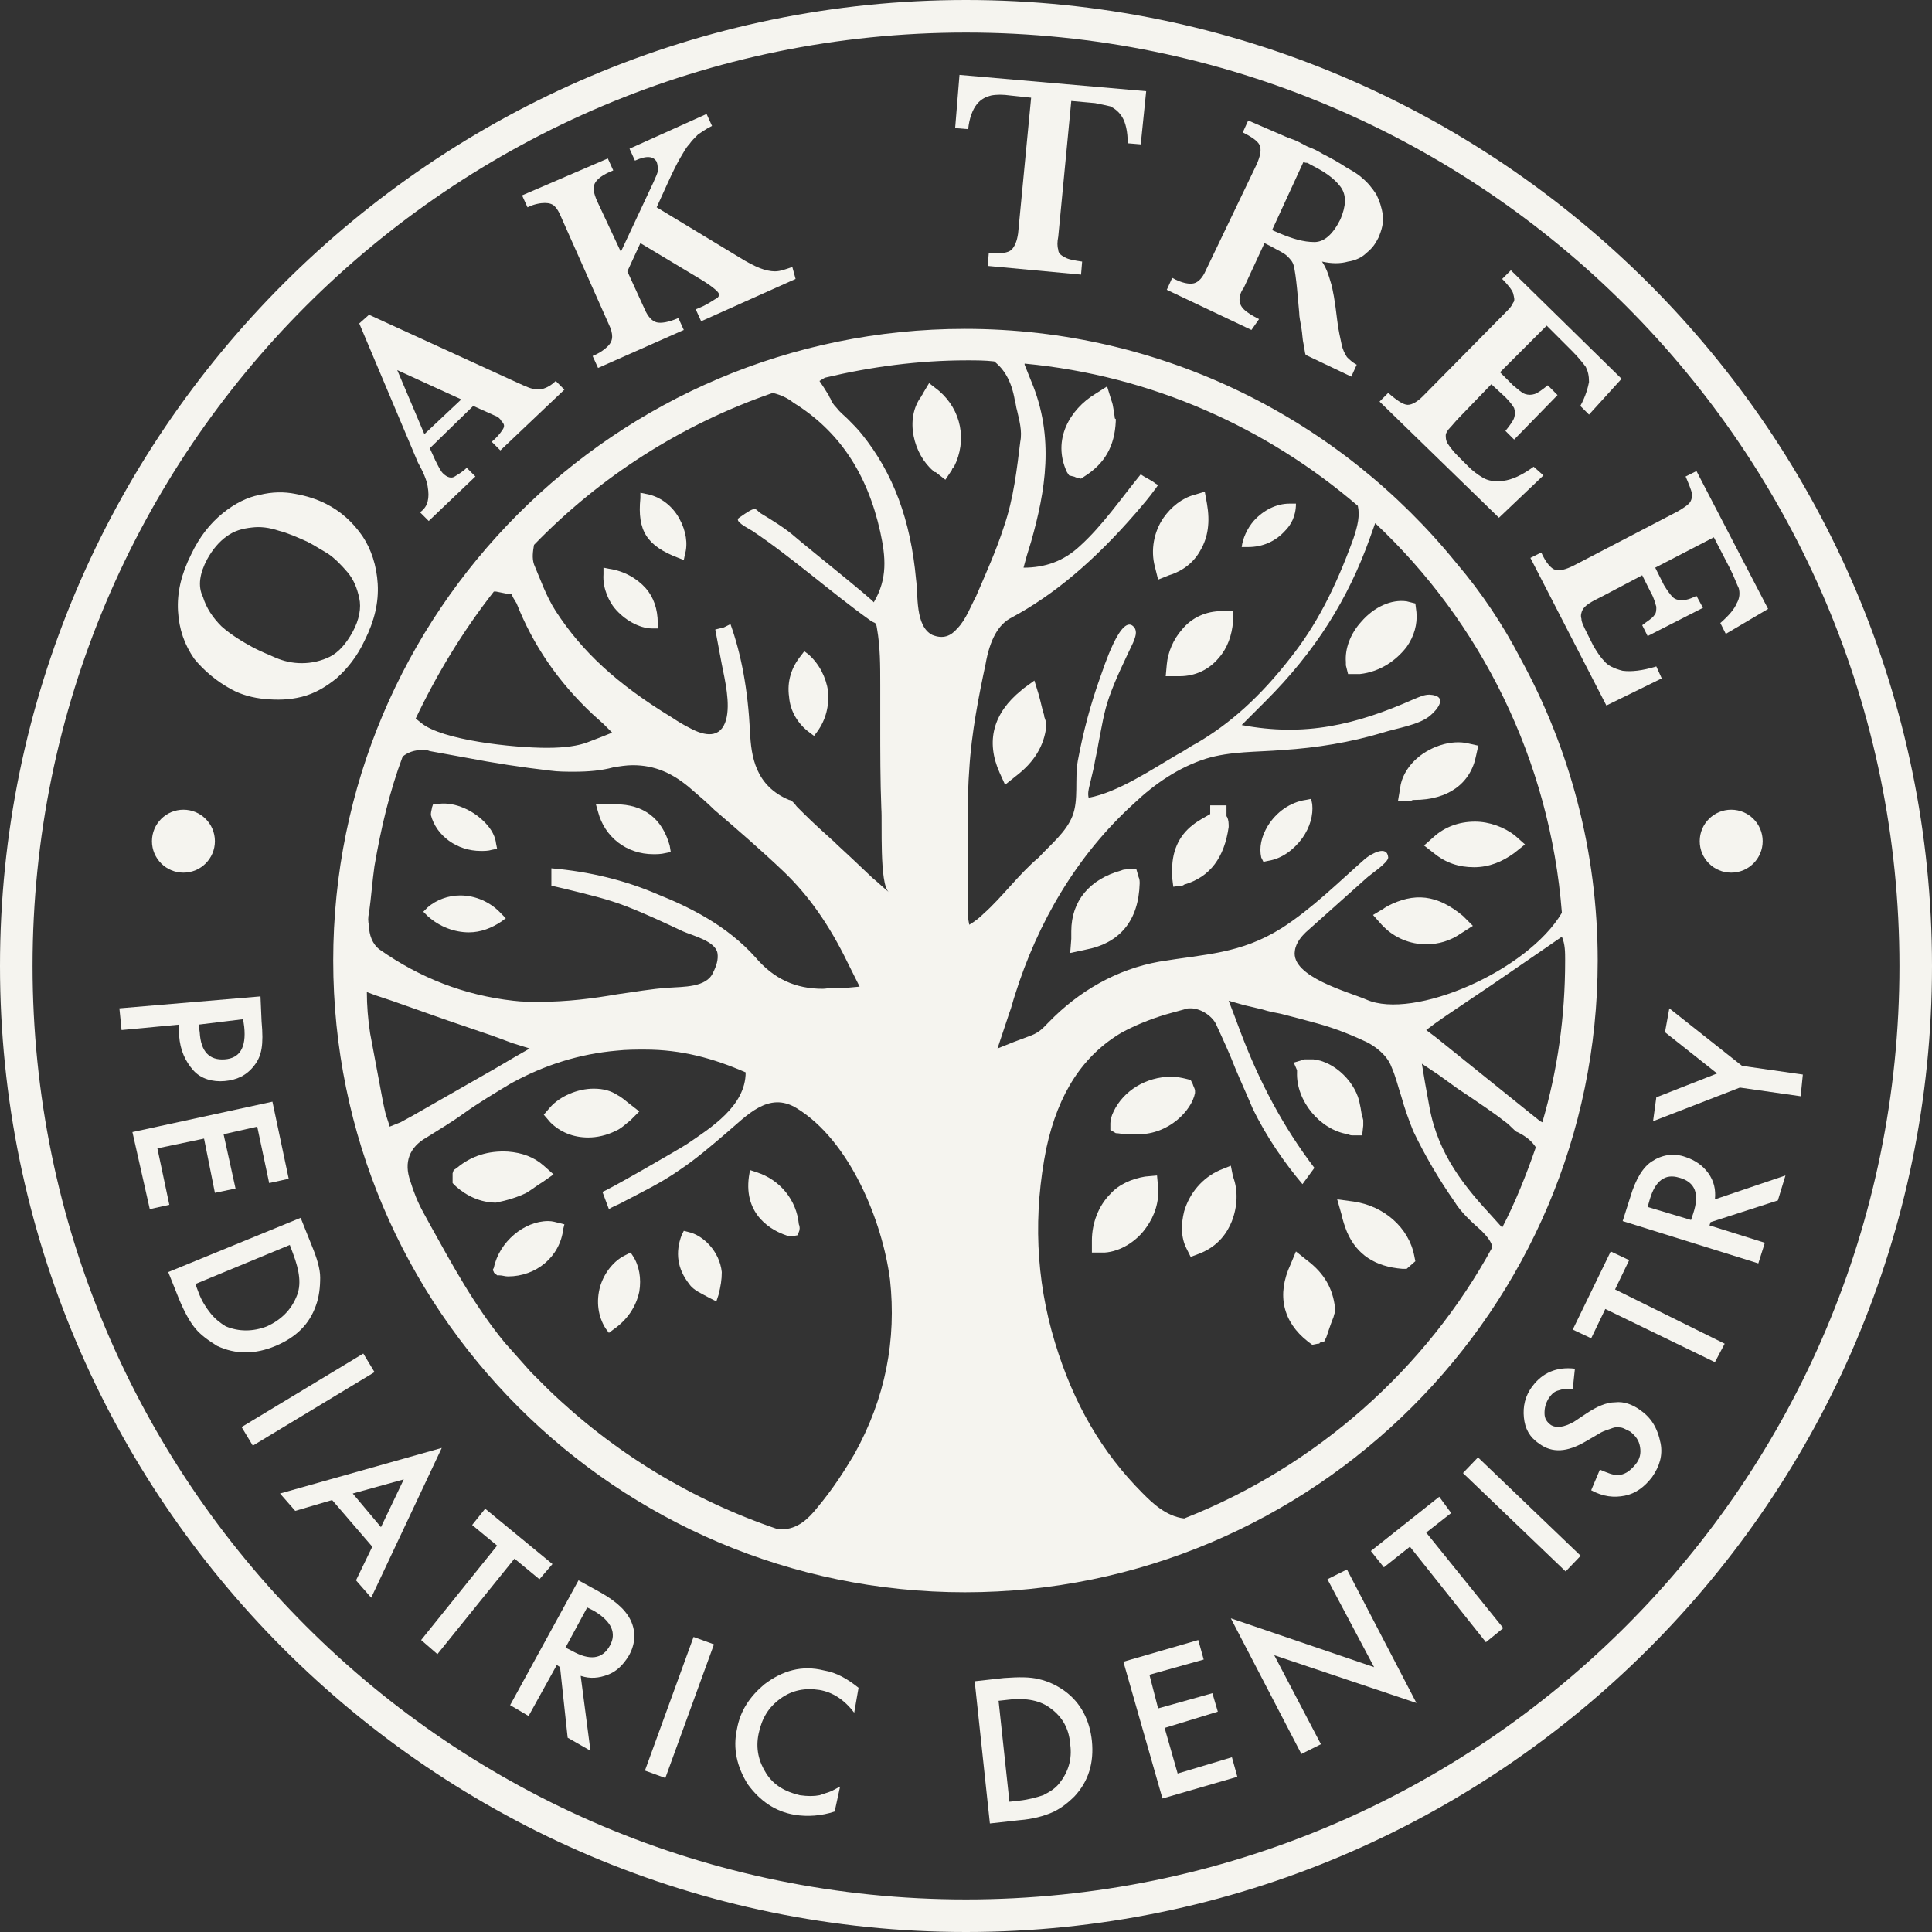 <?xml version="1.0" encoding="utf-8"?>
<!-- Generator: Adobe Illustrator 25.4.1, SVG Export Plug-In . SVG Version: 6.00 Build 0)  -->
<svg version="1.1" id="Logo" xmlns="http://www.w3.org/2000/svg" xmlns:xlink="http://www.w3.org/1999/xlink" x="0px" y="0px"
	 viewBox="0 0 178 178" style="enable-background:new 0 0 178 178;" xml:space="preserve">
<rect x="0" y="0" width="178" height="178" fill="#333333" stroke="none"/>
<style type="text/css">
	.st0{fill:#F5F4EF;}
</style>
<path class="st0" d="M103.9,104.5c0.1,0,0.2,0,0.3,0c0.1,0,0.2,0,0.3,0c0.1,0,0.1,0,0.2,0c0.1,0,0.2,0,0.2,0c2.8,0,4.9-2.2,5.2-3.8
	l0-0.1l0-0.1c0-0.2-0.2-0.5-0.2-0.6l-0.2-0.4l-0.4-0.1c-0.4-0.1-0.9-0.2-1.4-0.2h0c-2.3,0-4.4,1.3-5.3,3.2c-0.2,0.4-0.3,0.8-0.3,1.1
	l0,0.6l0.5,0.3C103.1,104.4,103.4,104.5,103.9,104.5z"/>
<path class="st0" d="M113.4,107.4l-1,0.4c-1.6,0.7-2.8,2.1-3.3,3.8c-0.3,1.2-0.3,2.4,0.2,3.4l0.4,0.8l0.8-0.3c1.8-0.7,2.6-2,3-3
	c0.5-1.3,0.6-2.8,0.1-4.1L113.4,107.4z"/>
<path class="st0" d="M105.5,108.4c-1.2,0.2-2.4,0.7-3.2,1.6c-1.1,1.1-1.7,2.7-1.7,4.3l0,1.1l1.1,0l0.1,0c1.4-0.1,2.9-1,3.8-2.3
	c0.8-1.1,1.2-2.4,1.1-3.7l-0.1-1.1L105.5,108.4z"/>
<path class="st0" d="M124.6,104.6l0.9,0l0.1-0.9c0-0.1,0-0.3,0-0.5l-0.1-0.4c-0.1-0.3-0.1-0.6-0.2-1c-0.3-2-2.3-4-4.3-4.2
	c-0.3,0-0.6,0-0.8,0l-1,0.3l0.3,0.7c0,0.1,0,0.1,0,0.2c-0.1,2.6,2.1,5.3,4.7,5.7C124.4,104.6,124.5,104.6,124.6,104.6z"/>
<path class="st0" d="M124.7,110.7l-1.5-0.2l0.4,1.4c0.1,0.5,0.3,1.1,0.5,1.6c0.9,2.1,2.6,3.2,5.1,3.4l0.4,0l0.8-0.7l-0.1-0.5
	C129.8,113.1,127.5,111.1,124.7,110.7z"/>
<path class="st0" d="M120.4,116.1l-1-0.8l-0.5,1.2c-1.3,2.8-0.7,5.3,1.6,7.1l0.4,0.3l0.5-0.1c0.1,0,0.2,0,0.2-0.1l0.4-0.1l0.2-0.4
	c0.2-0.6,0.4-1.2,0.6-1.7c0.1-0.2,0.1-0.4,0.2-0.6l0-0.2l0-0.2C122.8,118.7,122,117.3,120.4,116.1z"/>
<path class="st0" d="M50.5,112.5c-2.2,0-4.5,1.9-5,4.3l-0.1,0.2l0.1,0.2c0,0.1,0.1,0.1,0.2,0.2l0.1,0.1l0.2,0c0.3,0,0.5,0.1,0.8,0.1
	c2.6,0,4.8-1.8,5.1-4.4l0.1-0.4l-0.4-0.1C51.2,112.6,50.9,112.5,50.5,112.5z"/>
<path class="st0" d="M48.5,109.9c0.5-0.3,1-0.7,1.5-1l1-0.7l-0.9-0.8c-0.9-0.8-2-1.2-3.3-1.3c-1.8-0.1-3.4,0.4-4.7,1.5l-0.3,0.2
	l-0.1,0.3c0,0.1,0,0.3,0,0.5l0,0.4l0.3,0.3c1,0.9,2.3,1.5,3.7,1.5C46.7,110.6,47.7,110.3,48.5,109.9z"/>
<path class="st0" d="M58.1,115.4l-0.4,0.2c-1.1,0.5-2,1.6-2.4,2.9c-0.4,1.4-0.2,2.8,0.5,3.9l0.3,0.4l0.4-0.3
	c1.3-0.9,2.1-2.1,2.4-3.5c0.2-1.2,0-2.4-0.6-3.3L58.1,115.4z"/>
<path class="st0" d="M63.4,113.5l-0.4-0.1l-0.2,0.4c-0.6,1.6-0.4,3.1,0.7,4.5c0.4,0.6,1.2,0.9,1.9,1.3l0.6,0.3l0.2-0.6
	c0.2-0.8,0.3-1.4,0.3-2.1C66.3,115.3,64.8,113.8,63.4,113.5z"/>
<path class="st0" d="M58.1,103.2l0.8-0.8l-0.9-0.7c-0.4-0.3-0.7-0.6-1.1-0.8c-0.6-0.4-1.3-0.6-2.2-0.6c-1.5,0-3.1,0.7-4,1.7
	l-0.6,0.7l0.6,0.7c0.9,0.9,2.1,1.4,3.5,1.4c0.8,0,1.7-0.2,2.5-0.6C57.2,104,57.6,103.6,58.1,103.2z"/>
<path class="st0" d="M69.7,108l-0.6-0.2l-0.1,0.6c-0.5,3.6,2.2,5,3.4,5.4c0.2,0.1,0.4,0.1,0.6,0.1l0.5-0.1l0.1-0.3
	c0.1-0.2,0.1-0.5,0-0.7C73.4,110.6,71.9,108.7,69.7,108z"/>
<path class="st0" d="M100,87.5c3.2-0.6,4.9-2.7,5-6.1c0-0.2,0-0.4-0.1-0.6l-0.2-0.7l-0.7,0l0,0l-0.1,0c-0.2,0-0.4,0-0.6,0.1
	c-2.9,0.8-4.6,2.8-4.6,5.6l0,0.1l0,0.1c0,0.1,0,0.3,0,0.5l-0.1,1.3L100,87.5z"/>
<path class="st0" d="M129.6,55.4c-1.4-0.2-3,0.5-4.2,1.9c-1,1.1-1.5,2.5-1.4,3.7c0,0.1,0,0.2,0,0.3l0.2,0.8l0.9,0l0.2,0
	c1.8-0.2,3.3-1.2,4.3-2.5c0.7-1,1-2.1,0.9-3.2l-0.1-0.8L129.6,55.4z"/>
<path class="st0" d="M108.1,81.7l0.7-0.1c0.1,0,0.2,0,0.3-0.1c2.4-0.7,3.7-2.5,4.1-5.3l0-0.1l0-0.1c0-0.4-0.1-0.7-0.2-0.8l0-0.3
	l0-0.7l-0.5,0l0,0l-0.2,0h-0.8V75c0,0,0,0,0,0c-0.5,0.3-1.1,0.6-1.6,1c-1.3,1-2,2.5-1.9,4.5c0,0.2,0,0.3,0,0.4L108.1,81.7z"/>
<path class="st0" d="M130.3,73.7c3.1,0,5.2-1.5,5.7-4.1l0.2-0.9l-0.9-0.2c-1.6-0.4-3.7,0.3-5,1.6c-0.7,0.7-1.2,1.6-1.3,2.5l-0.2,1.2
	l1.2,0C130.1,73.7,130.2,73.7,130.3,73.7z"/>
<path class="st0" d="M127.8,83.5L127.8,83.5c-0.1,0.1-0.2,0.1-0.3,0.2l-1,0.6l0.8,0.9c0.1,0.1,0.1,0.1,0.2,0.2c1,1,2.4,1.6,3.9,1.6
	c1.1,0,2.2-0.3,3.2-1l1.1-0.7l-0.9-0.9C132.4,82.4,130.3,82.2,127.8,83.5z"/>
<path class="st0" d="M116.4,79.4l0.5-0.1c1.2-0.2,2.3-1,3.1-2.1c0.7-1,1-2.1,0.9-3.1l-0.1-0.5l-0.5,0.1c-1.4,0.2-2.7,1.1-3.5,2.4
	c-0.6,1-0.8,2-0.6,2.9L116.4,79.4z"/>
<path class="st0" d="M132.1,77.1l-0.9,0.8l0.9,0.7c1.1,0.9,2.3,1.3,3.7,1.3c1.4,0,2.6-0.5,3.7-1.3l1-0.8l-0.9-0.8
	c-1-0.8-2.4-1.3-3.7-1.3C134.4,75.7,133.1,76.2,132.1,77.1z"/>
<path class="st0" d="M96.4,66.8l0-0.2L96.2,66l0-0.1c-0.2-0.6-0.3-1.2-0.5-1.9l-0.4-1.3l-1.1,0.8c0,0-0.1,0.1-0.1,0.1
	c-2.6,2.1-3.3,4.7-2,7.6l0.5,1.1l1-0.8c1.7-1.3,2.6-2.8,2.8-4.6L96.4,66.8z"/>
<path class="st0" d="M118.4,48.9c0.5-0.5,1-1.3,1-2.5c-0.2,0-0.4,0-0.6,0c-1.2,0-2.4,0.6-3.3,1.6c-0.6,0.7-1,1.6-1.1,2.4
	c0.2,0,0.4,0,0.6,0C116.3,50.4,117.5,49.9,118.4,48.9z"/>
<path class="st0" d="M102.7,38.4c-0.1-0.4-0.1-1-0.3-1.5l0,0l0,0l-0.4-1.3l-1.1,0.7c-2.3,1.4-4,4.2-2.6,7.2l0.2,0.3l0.4,0.1
	c0.1,0,0.2,0.1,0.3,0.1l0.4,0.1l0.3-0.2c1.9-1.2,2.8-2.8,2.9-5.1l0-0.1l0-0.1C102.7,38.6,102.7,38.5,102.7,38.4z"/>
<path class="st0" d="M106.7,53.4l1-0.4c1.3-0.4,2.3-1.2,2.9-2.3c0.7-1.2,0.9-2.6,0.6-4.3l-0.2-1.1l-1,0.3c-1.1,0.3-2.1,1.1-2.8,2.1
	c-0.9,1.3-1.2,3-0.8,4.5L106.7,53.4z"/>
<path class="st0" d="M108.9,58c-0.8,0.9-1.3,2.1-1.4,3.2l-0.1,1.1l1.1,0c0.1,0,0.1,0,0.2,0c1.4,0,2.7-0.6,3.6-1.7
	c0.8-0.9,1.2-2.1,1.3-3.3l0-1h-1h0C111.1,56.3,109.8,56.9,108.9,58z"/>
<path class="st0" d="M74.6,67.5l0.4,0.3l0.3-0.4c0.8-1.1,1.1-2.4,1-3.7c-0.2-1.3-0.8-2.5-1.8-3.4L74.1,60l-0.3,0.4
	c-0.9,1.1-1.3,2.4-1.1,3.8C72.8,65.5,73.5,66.7,74.6,67.5z"/>
<path class="st0" d="M60.1,57.9h0.5l0-0.5c0-1.3-0.4-2.4-1.1-3.2c-0.8-0.9-2-1.6-3.4-1.8l-0.5-0.1l0,0.6c-0.1,1.4,0.6,2.6,1,3.1
	C57.5,57.1,58.9,57.9,60.1,57.9z"/>
<path class="st0" d="M62.5,51.4l0.5,0.2l0.1-0.5c0.3-1,0.1-2.2-0.5-3.3c-0.7-1.3-1.9-2.1-3.1-2.3l-0.5-0.1l0,0.5
	C58.7,48.9,59.6,50.3,62.5,51.4z"/>
<path class="st0" d="M60.2,78.7c0.3,0,0.7,0,1.1-0.1l0.5-0.1l-0.1-0.6c-0.7-2.5-2.4-3.8-5-3.8l-0.7,0c-0.1,0-0.3,0-0.4,0l-0.7,0
	l0.2,0.7C55.7,77.1,57.7,78.7,60.2,78.7z"/>
<path class="st0" d="M43.2,85.9c1.1,0,2.1-0.4,3-1l0.4-0.3l-0.4-0.4c-1-1.1-2.4-1.7-3.8-1.7c-1.1,0-2.2,0.4-3,1.1l-0.4,0.4l0.4,0.4
	C40.5,85.4,41.9,85.9,43.2,85.9z"/>
<path class="st0" d="M44.3,78.4c0.3,0,0.7,0,1-0.1l0.5-0.1l-0.1-0.5c-0.1-0.9-0.7-1.6-1.1-2c-1.2-1.2-3-1.9-4.4-1.6l-0.3,0l-0.1,0.3
	c0,0.1-0.1,0.4-0.1,0.6l0,0.1C40.2,77,42.1,78.4,44.3,78.4z"/>
<path class="st0" d="M86.5,36l-0.9-0.7l-0.6,1c0,0.1-0.1,0.1-0.1,0.2c-1.6,2.1-0.7,5.4,1.1,6.9c0.1,0.1,0.1,0.1,0.2,0.1l0.9,0.7
	l0.6-0.9c0-0.1,0.1-0.2,0.2-0.3C89.1,40.6,88.6,37.8,86.5,36z"/>
<path class="st0" d="M89,0C40,0,0,40,0,89s39.9,89,89,89c49,0,89-39.9,89-89S138,0,89,0z M89,175c-47.5,0-86-38.5-86-86S41.5,3,89,3
	s86,38.5,86,86S136.5,175,89,175z"/>
<path class="st0" d="M147.2,88.5c0-10.1-2.6-19.6-7.1-27.8c-1.6-3.1-3.6-6.1-5.9-8.8c-10.7-13.2-27-21.6-45.3-21.6
	c-32.2,0-58.2,26.1-58.2,58.2s26.1,58.2,58.2,58.2S147.2,120.6,147.2,88.5z M138.4,113.1L138.4,113.1l-0.9-1
	c-2.5-2.7-5-5.7-5.8-10.1l-0.4-2.2l-0.3-1.8l1.5,1l1.8,1.3l1.2,0.8c1,0.7,2.1,1.4,3.1,2.2c0.3,0.2,0.5,0.4,0.7,0.6
	c0.2,0.2,0.4,0.4,0.5,0.4c0.8,0.4,1.3,0.8,1.7,1.4C140.6,108.3,139.6,110.8,138.4,113.1z M144.2,88.5c0,5.2-0.7,10.1-2.1,14.9
	l-0.2-0.1l-1-0.8l-7.7-6.2l-1-0.8l-0.8-0.6l0.8-0.6l1-0.7l4.3-2.9l5.1-3.5l1.3-0.9C144.2,87,144.2,87.7,144.2,88.5z M49.2,50.2
	c6.1-6.3,13.6-11.1,22-14c0.8,0.2,1.4,0.5,1.9,0.9c4.2,2.6,6.8,6.5,8,11.9c0.5,2.3,0.7,4.3-0.6,6.5c0.1-0.1-6.4-5.3-7.2-6
	c-0.9-0.8-2.2-1.6-3.2-2.2c-0.6-0.4-0.3-0.8-2,0.4c-0.5,0.3,0.7,0.9,1.2,1.2c3.6,2.4,7.3,5.7,10.8,8.2c0.5,0.4,0.6,0.1,0.7,0.8
	c0.3,1.7,0.3,3.4,0.3,5.2c0,1.2,0,2.4,0,3.6c0,2.6,0,5.2,0.1,7.8c0.1,1.2-0.2,7,0.7,7.7c-0.5-0.4-1-0.9-1.5-1.3l-1.9-1.8l-1.4-1.3
	l-0.2-0.2c-1-0.9-2-1.8-2.9-2.7c-0.2-0.2-0.4-0.4-0.6-0.6c-0.2-0.3-0.5-0.6-0.7-0.6c-3.1-1.3-3.5-4-3.6-6.3
	c-0.2-3.9-0.8-7.1-1.8-9.9l-0.6,0.3L65.9,58c0,0,0.6,3.2,0.6,3.2c0.3,1.5,0.8,3.6,0.4,5.1c-0.5,1.8-2,1.5-3.3,0.8
	c-0.6-0.3-1.1-0.6-1.7-1c-5.1-3.1-8.3-6.1-10.7-9.8c-0.9-1.4-1.4-2.9-2-4.3C49,51.4,49.1,50.8,49.2,50.2z M45.5,54.5l0.2,0l0.5,0.1
	l0.5,0.1l0.4,0l0.2,0.4l0.3,0.5l0,0l0,0c1.5,3.8,3.8,7.2,7,10.2l1,0.9l0.8,0.8l-1,0.4l-1.3,0.5c-0.8,0.3-2,0.5-3.7,0.5
	c-3.1,0-9.7-0.7-11.6-2.3l-0.5-0.4C40.2,62.2,42.6,58.2,45.5,54.5z M34,84.1L34,84.1c0.2-1.4,0.3-2.9,0.5-4.3
	c0.6-3.5,1.4-6.9,2.6-10.1c0.5-0.4,1.1-0.6,1.8-0.6c0.2,0,0.5,0,0.7,0.1c1.1,0.2,2.2,0.4,3.3,0.6c2.6,0.5,5.2,0.9,7.8,1.2
	c0.7,0.1,1.5,0.1,2.2,0.1c1.3,0,2.5-0.1,3.6-0.4c0.6-0.1,1.2-0.2,1.8-0.2c2,0,3.7,0.7,5.5,2.3c0.7,0.6,1.4,1.2,2,1.8l0,0
	c2.1,1.8,4.3,3.7,6.4,5.7c2.3,2.2,4.2,4.9,5.9,8.4l0.6,1.2l0.5,1l-1.1,0.1L76.8,91c-0.3,0-0.7,0.1-1,0.1c-2.5,0-4.5-0.9-6.2-2.9
	c-2.6-2.9-6-4.6-9-5.8c-3-1.3-6.3-2.1-9.8-2.4c0,0.5,0,1.1,0,1.6c0.4,0.1,0.9,0.2,1.3,0.3c2,0.5,3.8,0.9,5.6,1.6
	c1.8,0.7,3.5,1.5,5.2,2.3c0.9,0.4,3,0.9,3.2,2c0.1,0.6-0.1,1.2-0.4,1.8c-0.6,1.4-2.8,1.3-4.1,1.4c-1.6,0.1-3.2,0.4-4.7,0.6
	c-2.3,0.4-4.7,0.7-7.2,0.7c-0.8,0-1.6,0-2.4-0.1c-4.5-0.5-8.6-2.1-12.3-4.7c-0.7-0.5-1-1.4-1-2.2C33.9,84.9,33.9,84.5,34,84.1z
	 M35.9,103.8c-0.1-0.4-0.3-0.9-0.4-1.3l-0.2-0.9l-1.2-6.4c-0.2-1.3-0.3-2.6-0.3-3.8l0.8,0.3l1.5,0.5l5.1,1.8l4.1,1.4l1.9,0.7
	l1.6,0.5l-1.4,0.8l-1.7,1l-3.5,2l-4.2,2.4l-1.1,0.6L35.9,103.8z M78.7,134c-0.9,1.5-1.9,3.1-3.4,4.9c-0.8,1-1.8,2-3.3,2
	c-0.1,0-0.2,0-0.3,0c-8-2.7-15.2-7.1-21.2-12.9c-0.5-0.5-1-1-1.5-1.5c0,0-0.1-0.1-0.1-0.1c-0.8-0.9-1.6-1.8-2.4-2.7
	c-2.8-3.4-4.9-7.3-6.9-10.9l-0.6-1.1c-0.5-0.9-0.9-1.9-1.2-2.9c-0.6-1.7-0.1-3.1,1.5-4c1.1-0.7,2.3-1.4,3.4-2.2
	c1.4-1,2.9-1.9,4.4-2.8c3.1-1.7,6.3-2.7,9.7-3c0.9-0.1,1.8-0.1,2.6-0.1c3.4,0,6.3,0.8,9.3,2.1c0,3.1-3.2,5.1-5.4,6.6
	c-0.6,0.4-7.7,4.5-7.8,4.4c0.2,0.5,0.4,1.1,0.6,1.6c0.3-0.2,0.6-0.3,1-0.5c1.9-1,3.8-1.9,5.5-3.1c1.5-1,2.9-2.2,4.3-3.4
	c1.9-1.6,3.9-3.9,6.5-2.3c4.9,3,7.9,10.4,8.6,15.8C82.6,123.4,81.6,128.8,78.7,134z M88.2,57.9c-0.6,0.7-1.3,1-2.3,0.6
	c-1.6-0.8-1.3-3.7-1.5-5.1c-0.5-5.5-2.1-9.8-5-13.4c-0.4-0.5-0.8-0.9-1.3-1.4c-0.3-0.3-0.7-0.6-1-1c-0.3-0.3-0.5-0.6-0.6-0.9
	c-0.1-0.1-0.1-0.2-0.1-0.2l-0.5-0.8l-0.4-0.6l0.5-0.3c4.2-1,8.6-1.6,13.1-1.6c0.8,0,1.7,0,2.5,0.1c0.9,0.7,1.6,1.8,1.9,3.6
	c0.1,0.3,0.1,0.6,0.2,0.9c0.2,0.9,0.5,1.9,0.3,2.9c-0.3,2.4-0.6,5.2-1.5,7.8c-0.7,2.2-1.7,4.4-2.6,6.5C89.5,55.7,89,57.1,88.2,57.9z
	 M90.6,84.2c-0.4,0.4-0.8,0.7-1.3,1c-0.1-0.5-0.2-1.1-0.1-1.6v-2.3c0-0.9,0-1.9,0-2.9c0-2.4-0.1-4.9,0.1-7.5
	c0.2-3.4,0.9-6.9,1.5-9.7c0.4-2.3,1.2-3.7,2.4-4.3c3.9-2.1,7.6-5.2,11.5-9.7c0.6-0.7,1.2-1.4,1.7-2.1c0.1-0.1,0.2-0.3,0.3-0.4
	c-0.1-0.1-0.2-0.1-0.3-0.2c-0.4-0.3-0.9-0.5-1.3-0.8c-1.8,2.2-3.5,4.7-5.6,6.6c-1.5,1.4-3.2,2-5.2,2c0.1-0.4,0.2-0.7,0.3-1.1
	l0.4-1.3c1.3-4.6,2.2-9.6,0-14.8l-0.6-1.5l0-0.1c11.7,1.1,22.3,5.9,30.7,13.1c0.2,0.9,0,1.8-0.4,3c-1.7,4.7-3.5,8.1-5.8,11
	c-2.8,3.6-5.6,6.1-8.7,7.9c-0.6,0.3-1.1,0.7-1.7,1c-2.4,1.4-5.5,3.5-8.2,4c-0.1-0.4,0-0.8,0.1-1.2l0.4-1.7c0.1-0.7,0.3-1.4,0.4-2.1
	c0.3-1.5,0.5-2.9,1-4.3c0.6-1.7,1.4-3.3,2.2-5c0.2-0.5,0.4-1,0.1-1.4c-1.2-1.5-2.9,4-3.1,4.5c-0.9,2.5-1.6,5.1-2.1,7.8
	c-0.3,1.7,0.1,3.6-0.5,5.1c-0.6,1.5-2,2.6-3.1,3.8C93.9,80.5,92.3,82.7,90.6,84.2z M93.4,96l-1.5,0.6l0.5-1.5l0.6-1.8
	c0.2-0.5,0.3-1,0.5-1.6c2.1-6.7,5.7-12.9,11-17.7c1.9-1.8,4.1-3.3,6.6-4.1c2.3-0.7,4.7-0.6,7.1-0.8c3.1-0.2,6.2-0.7,9.2-1.6
	c1.2-0.4,3.4-0.7,4.4-1.6c0.6-0.5,1.7-1.8-0.1-1.9c-0.5,0-0.9,0.2-1.4,0.4c-5.4,2.4-10.1,3.5-15.9,2.4l1-1l1.2-1.2
	c4.6-4.6,7.6-9.4,9.6-15l0.5-1.4c9.7,9.1,16.1,21.8,17.2,35.9c-3.2,5.4-13.7,9.9-18,8c-1.6-0.7-7-2.1-6.6-4.5c0.1-0.8,0.7-1.4,1-1.7
	c1.9-1.7,3.7-3.3,5.6-5c0.3-0.3,2-1.4,2-1.9c-0.1-1.2-1.6-0.3-2.1,0.1c-2.5,2.2-4.9,4.6-7.7,6.4c-3.8,2.4-7.1,2.4-11.3,3.1
	c-3.9,0.7-7.4,2.7-10.2,5.6c0,0-0.1,0.1-0.1,0.1c-0.3,0.3-0.7,0.8-1.5,1.1L93.4,96z M109.1,139.9c-1.7-0.2-3-1.5-3.8-2.3
	c-3.8-3.8-6.4-8.3-8.1-13.9c-1.8-5.9-2-11.9-0.8-17.9c1.1-5.1,3.4-8.6,7-10.7c1.5-0.8,3.1-1.4,4.6-1.8c0.4-0.1,0.7-0.2,1.1-0.3
	c0.2-0.1,0.4-0.1,0.6-0.1c1,0,2.1,0.8,2.4,1.6c0.6,1.3,1.2,2.6,1.7,3.9c0.5,1.2,1.1,2.5,1.6,3.7c1.3,2.7,3,5.1,4.6,7l1.1-1.5
	c-2.9-3.8-5.1-8-6.8-12.5l-0.6-1.6l-0.5-1.3l1.4,0.4l1.7,0.4c0.6,0.2,1.2,0.3,1.7,0.4c1.2,0.3,2.3,0.6,3.4,0.9
	c1.8,0.5,3.2,1.1,4.5,1.7c0.8,0.4,1.9,1.2,2.3,2.3c0.4,0.9,0.6,1.8,0.9,2.7c0.3,1.1,0.7,2.2,1.1,3.2c1.1,2.3,2.4,4.5,3.8,6.5
	c0.6,1,1.6,1.9,2.5,2.7c0.5,0.5,0.9,1,1,1.5C131.4,126.1,121.3,135.1,109.1,139.9z"/>
<path class="st0" d="M21.3,63.5c0.9,0.5,2,0.8,3.1,0.9c1.1,0.1,2.2,0.1,3.4-0.2s2.2-0.9,3.2-1.7c1-0.9,1.9-2,2.6-3.5
	c0.9-1.8,1.3-3.5,1.2-5.2c-0.1-1.7-0.6-3.2-1.4-4.4c-0.9-1.3-2-2.3-3.4-3c-0.8-0.4-1.7-0.7-2.8-0.9c-1-0.2-2.1-0.2-3.3,0.1
	c-1.1,0.2-2.3,0.8-3.4,1.7s-2.1,2.1-2.9,3.8c-0.9,1.8-1.3,3.5-1.2,5.2s0.6,3.1,1.5,4.4C18.8,61.8,20,62.8,21.3,63.5z M19.1,51.5
	c0.5-0.9,1.1-1.6,1.8-2.1c0.7-0.5,1.4-0.7,2.3-0.8c0.8-0.1,1.6,0,2.5,0.3c0.8,0.2,1.7,0.6,2.6,1c0.6,0.3,1.2,0.7,1.9,1.1
	c0.6,0.4,1.2,1,1.8,1.7c0.6,0.7,0.9,1.5,1.1,2.4c0.2,0.9,0,2-0.6,3.1c-0.6,1.1-1.3,1.9-2.1,2.3c-0.8,0.4-1.7,0.6-2.6,0.6
	c-0.9,0-1.7-0.2-2.4-0.5c-0.7-0.3-1.4-0.6-2-0.9c-1.1-0.6-2.1-1.2-3-2c-0.8-0.8-1.4-1.7-1.7-2.7C18.2,54,18.4,52.8,19.1,51.5z"/>
<path class="st0" d="M39.4,44.8c0.1,0.6,0.1,1,0,1.4c-0.1,0.4-0.3,0.7-0.7,1l0.8,0.8l4.3-4.1L43,43.1c-0.4,0.4-0.8,0.6-1.1,0.8
	s-0.7,0.1-1.1-0.3c-0.2-0.2-0.4-0.6-0.7-1.2l-0.5-1.1l4-3.9l2,0.9c0.3,0.1,0.5,0.3,0.6,0.5c0.3,0.3,0.3,0.5,0.1,0.8
	c-0.2,0.3-0.5,0.7-1,1.1l0.8,0.8l5.9-5.6l-0.8-0.8c-0.4,0.4-0.8,0.6-1.1,0.7c-0.4,0.1-0.7,0.1-1.1,0c-0.4-0.1-1-0.4-1.9-0.8l-13.1-6
	l-0.9,0.8l5.4,12.8C39,43.5,39.3,44.2,39.4,44.8z M42.5,36.8L39.1,40l-2.5-5.9L42.5,36.8z"/>
<path class="st0" d="M50.2,18.7c0.4,0,0.7,0.1,0.9,0.3c0.2,0.2,0.4,0.5,0.6,1l4.4,9.9c0.2,0.4,0.3,0.8,0.3,1.1
	c0,0.3-0.1,0.6-0.4,0.9c-0.3,0.3-0.7,0.6-1.4,0.9l0.5,1.1l7.9-3.5l-0.5-1.1c-0.9,0.4-1.6,0.5-2,0.4c-0.4-0.1-0.8-0.5-1.1-1.2
	L57.8,25l1.2-2.6l5.5,3.3c1,0.6,1.6,1.1,1.7,1.3c0.1,0.2,0,0.4-0.2,0.5s-0.6,0.4-1.2,0.7l-0.7,0.3l0.5,1.1l8.7-3.9L73,24.6
	c-0.6,0.2-1.1,0.4-1.6,0.4c-0.4,0-0.9-0.1-1.4-0.3c-0.5-0.2-1.1-0.5-1.9-1l-7.6-4.6l1-2.2c0.5-1.1,0.9-1.9,1.2-2.4
	c0.3-0.5,0.5-0.9,0.8-1.2c0.2-0.3,0.5-0.6,0.8-0.9c0.3-0.2,0.7-0.5,1.3-0.8l-0.5-1.1L58,13.7l0.5,1.1c1.1-0.5,1.7-0.4,2,0.1
	c0.1,0.3,0.1,0.5,0.1,0.8s-0.2,0.6-0.4,1.1l-3,6.4L55,18.5c-0.3-0.7-0.4-1.2-0.2-1.6c0.2-0.4,0.7-0.8,1.7-1.2L56,14.6L48.1,18
	l0.5,1.1C49.2,18.8,49.8,18.7,50.2,18.7z"/>
<path class="st0" d="M90,9.6c0.4-0.5,0.9-0.7,1.3-0.8c0.5-0.1,1.1-0.1,1.8,0L95,9l-1.2,12.5c-0.1,0.7-0.3,1.2-0.6,1.5
	c-0.3,0.3-1,0.4-2.1,0.3l-0.1,1.2l8.6,0.8l0.1-1.2c-0.7-0.1-1.3-0.2-1.6-0.4c-0.4-0.2-0.6-0.4-0.6-0.7c-0.1-0.3-0.1-0.7,0-1.2
	l1.2-12.5l2.2,0.2c0.5,0.1,1,0.2,1.4,0.3c0.4,0.2,0.8,0.5,1.1,1s0.5,1.3,0.5,2.4l1.2,0.1l0.5-4.9L88.4,6.9L88,11.8l1.2,0.1
	C89.3,10.9,89.6,10.1,90,9.6z"/>
<path class="st0" d="M116,29.4c-0.6-0.3-1.1-0.6-1.4-0.9c-0.3-0.3-0.4-0.6-0.4-0.9c0-0.3,0.1-0.7,0.4-1.1l1.9-4.1l0.6,0.3
	c0.7,0.4,1.2,0.6,1.5,0.9s0.5,0.5,0.6,0.9s0.2,1.1,0.3,2.1l0.2,2.2c0,0.4,0.1,0.8,0.2,1.4c0.1,0.6,0.1,1.1,0.2,1.5
	c0.1,0.4,0.1,0.8,0.2,1l4.2,2l0.5-1.1c-0.4-0.2-0.7-0.5-0.9-0.7c-0.2-0.3-0.4-0.7-0.5-1.2c-0.1-0.5-0.3-1.3-0.4-2.2
	c-0.2-1.7-0.4-2.9-0.6-3.5c-0.2-0.7-0.4-1.3-0.8-1.9c0.9,0.2,1.7,0.2,2.4,0c0.7-0.1,1.3-0.4,1.7-0.8c0.5-0.4,0.8-0.8,1.1-1.4
	c0.3-0.7,0.5-1.4,0.4-2.1c-0.1-0.7-0.3-1.3-0.6-1.9c-0.4-0.6-0.8-1.1-1.3-1.5c-0.3-0.3-0.8-0.6-1.5-1c-0.6-0.4-1.3-0.8-2.1-1.2
	c-0.5-0.3-0.9-0.5-1.2-0.6c-0.3-0.1-0.6-0.3-1-0.5c-0.4-0.2-0.7-0.3-1-0.4l-3.7-1.6l-0.5,1.1c1,0.5,1.5,0.9,1.6,1.3
	c0.1,0.4,0,0.9-0.3,1.6l-4.7,9.8c-0.3,0.7-0.7,1.1-1.1,1.2c-0.4,0.1-1.1,0-2-0.5l-0.5,1.1l7.8,3.7L116,29.4z M120.1,14.9
	c0.1,0.1,0.2,0.1,0.3,0.1s0.2,0.1,0.4,0.2c1.2,0.6,2.1,1.2,2.7,2c0.6,0.8,0.5,1.8,0,3c-0.7,1.4-1.5,2.1-2.4,2.1c-1,0-2-0.3-3.2-0.8
	l-0.7-0.3L120.1,14.9z"/>
<path class="st0" d="M138.1,47.7l4.1-3.9l-0.9-0.8c-1.1,0.8-2,1.2-2.8,1.3c-0.8,0.1-1.4,0-1.9-0.3c-0.5-0.3-0.9-0.6-1.3-1l-1-1
	c-0.4-0.4-0.7-0.8-0.9-1.1c-0.2-0.3-0.2-0.6-0.2-0.8s0.2-0.5,0.4-0.7c0.2-0.2,0.5-0.6,1-1.1l2.8-2.9l1.3,1.2c0.4,0.4,0.7,0.8,0.8,1
	c0.1,0.3,0.1,0.6,0,0.9c-0.1,0.3-0.4,0.7-0.8,1.2l0.8,0.8l4-4.1l-0.9-0.9c-0.5,0.4-0.9,0.7-1.2,0.8c-0.3,0.1-0.6,0.1-0.9,0
	c-0.3-0.1-0.6-0.4-1.1-0.8l-1.2-1.2l4.3-4.3l2.3,2.3c0.6,0.6,1,1.1,1.3,1.5c0.2,0.4,0.3,0.8,0.3,1.4c-0.1,0.5-0.3,1.3-0.8,2.2
	l0.8,0.8l3-3.3l-10.2-10l-0.8,0.8c0.5,0.5,0.9,1,1,1.3c0.1,0.4,0.2,0.7,0,0.9c-0.1,0.3-0.4,0.6-0.7,0.9l-7.6,7.7
	c-0.5,0.5-1,0.8-1.4,0.8c-0.4,0-1-0.4-1.8-1.1l-0.8,0.8L138.1,47.7z"/>
<path class="st0" d="M143.3,52.5c-0.4-0.1-0.9-0.7-1.3-1.6l-1,0.5l7,13.6l5.1-2.5l-0.5-1.1c-1.3,0.4-2.3,0.5-3.1,0.4
	c-0.8-0.2-1.4-0.5-1.7-0.9c-0.4-0.4-0.7-0.9-1-1.4l-0.6-1.2c-0.3-0.6-0.5-1-0.5-1.3c-0.1-0.3,0-0.6,0.1-0.8c0.1-0.2,0.3-0.4,0.6-0.6
	s0.7-0.4,1.3-0.7l3.6-1.9l0.8,1.6c0.3,0.5,0.4,1,0.5,1.3c0,0.3,0,0.6-0.2,0.8c-0.2,0.3-0.6,0.5-1.1,0.9l0.5,1l5.1-2.6l-0.6-1.1
	c-0.6,0.3-1,0.4-1.4,0.4c-0.3,0-0.6-0.1-0.8-0.3c-0.2-0.2-0.5-0.6-0.8-1.1l-0.8-1.6l5.4-2.8l1.5,2.9c0.4,0.8,0.6,1.4,0.8,1.8
	c0.1,0.4,0.1,0.9-0.2,1.4c-0.2,0.5-0.7,1.1-1.5,1.8l0.5,1l3.9-2.3l-6.6-12.7l-1,0.5c0.3,0.7,0.5,1.2,0.6,1.6c0,0.4-0.1,0.7-0.3,0.9
	s-0.5,0.4-1,0.7l-9.6,5C144.2,52.5,143.7,52.6,143.3,52.5z"/>
<path class="st0" d="M16.5,95.4c0.1,1.4,0.6,2.4,1.3,3.2s1.8,1.1,2.9,1c1.1-0.1,2-0.5,2.7-1.4c0.4-0.5,0.6-1,0.7-1.6
	c0.1-0.6,0.1-1.4,0-2.5L24,91.8L11,92.9l0.2,2l5.3-0.5L16.5,95.4z M22.4,93.9l0.1,0.7c0.2,1.9-0.4,2.9-1.8,3
	c-1.4,0.1-2.2-0.7-2.3-2.5l-0.1-0.7L22.4,93.9z"/>
<polygon class="st0" points="14.5,105.8 18.8,104.9 19.8,109.9 21.7,109.5 20.6,104.5 23.7,103.8 24.8,109 26.6,108.6 25.1,101.5 
	12.2,104.3 13.8,111.4 15.6,111 "/>
<path class="st0" d="M25.4,124c1.9-0.8,3.1-2,3.7-3.7c0.3-0.8,0.4-1.7,0.4-2.6c0-0.8-0.3-1.8-0.8-3l-1-2.5l-12.2,5l1,2.5
	c0.5,1.2,1,2.1,1.5,2.7c0.5,0.6,1.2,1.1,2,1.6C21.7,124.8,23.5,124.8,25.4,124z M19.4,121c-0.4-0.5-0.8-1.1-1.1-1.9l-0.3-0.8
	l8.7-3.6l0.3,0.8c0.6,1.6,0.8,2.9,0.3,4c-0.5,1.2-1.4,2.1-2.7,2.7c-1.3,0.5-2.6,0.5-3.8,0C20.3,121.9,19.8,121.5,19.4,121z"/>
<rect x="21.8" y="128" transform="matrix(0.856 -0.517 0.517 0.856 -62.578 33.181)" class="st0" width="13.1" height="2"/>
<path class="st0" d="M25.8,137.6l1.4,1.6l3.4-1l3.7,4.3l-1.5,3.1l1.4,1.6l6.5-13.8L25.8,137.6z M32.5,137.6l4.7-1.3l-2.1,4.4
	L32.5,137.6z"/>
<polygon class="st0" points="49.7,145.5 50.9,144.1 44.7,139 43.5,140.5 45.8,142.4 38.8,151.1 40.3,152.4 47.4,143.6 "/>
<path class="st0" d="M55.3,146.7l-2-1.1L47,157.1l1.7,1l2.6-4.7l0.3,0.2l0.7,6.5l2.1,1.2l-0.9-6.9c0.9,0.3,1.7,0.2,2.5-0.1
	s1.4-0.9,1.9-1.7c0.6-1,0.7-2.1,0.3-3.1C57.8,148.5,56.9,147.6,55.3,146.7z M56.2,151.6c-0.7,1.3-1.9,1.4-3.5,0.5l-0.6-0.3l2-3.7
	l0.6,0.3C56.4,149.4,56.8,150.5,56.2,151.6z"/>
<rect x="56" y="156.3" transform="matrix(0.342 -0.94 0.94 0.342 -106.655 162.315)" class="st0" width="13.1" height="2"/>
<path class="st0" d="M70.4,155.2c-1.3,1.1-2.2,2.4-2.5,4.1c-0.4,1.8,0,3.5,1,5.1c1.1,1.5,2.5,2.5,4.3,2.8c1.2,0.2,2.5,0.1,3.7-0.3
	l0.5-2.3c-0.4,0.2-0.7,0.4-1,0.5c-0.3,0.1-0.6,0.2-0.9,0.3c-0.5,0.1-1.1,0.1-1.8,0c-1.3-0.3-2.4-0.9-3.1-2s-1-2.3-0.7-3.7
	c0.3-1.4,0.9-2.4,2-3.2c1.1-0.8,2.3-1,3.6-0.8c1.2,0.2,2.3,0.9,3.2,2.1l0.4-2.3c-1-0.8-2-1.4-3.2-1.6
	C73.9,153.4,72.1,153.9,70.4,155.2z"/>
<path class="st0" d="M98.1,155.8c-0.7-0.5-1.5-0.9-2.4-1.1c-0.8-0.2-1.8-0.2-3.2-0.1l-2.7,0.3l1.4,13.1l2.7-0.3
	c1.3-0.1,2.3-0.4,3-0.7c0.7-0.3,1.4-0.8,2.1-1.5c1.3-1.4,1.8-3.1,1.6-5.1C100.4,158.5,99.6,156.9,98.1,155.8z M97.6,164.3
	c-0.4,0.5-0.9,0.8-1.5,1.1c-0.6,0.2-1.3,0.4-2.2,0.5L93,166l-1-9.3l0.9-0.1c1.7-0.2,3,0.1,3.9,0.8c1.1,0.8,1.7,1.9,1.8,3.3
	C98.8,162.1,98.4,163.3,97.6,164.3z"/>
<polygon class="st0" points="108.5,163.4 107.3,159.2 112.2,157.7 111.7,156 106.7,157.4 105.9,154.3 110.9,152.9 110.4,151.1 
	103.5,153.1 107.1,165.7 114,163.7 113.5,161.9 "/>
<polygon class="st0" points="124.1,144.6 122.3,145.5 126.6,153.6 113.4,149.1 119.9,161.6 121.7,160.7 117.4,152.5 130.5,156.9 "/>
<polygon class="st0" points="133.7,139.4 132.6,137.9 126.3,142.9 127.5,144.4 129.9,142.5 136.9,151.3 138.5,150 131.4,141.2 "/>
<rect x="139.2" y="132.9" transform="matrix(0.692 -0.722 0.722 0.692 -57.493 144.251)" class="st0" width="2" height="13.1"/>
<path class="st0" d="M151.1,129.9c-0.7-0.5-1.5-0.8-2.3-0.7c-0.8,0-1.7,0.4-2.6,1l-1.2,0.8c-0.9,0.5-1.6,0.6-2.1,0.3
	c-0.4-0.3-0.6-0.6-0.6-1.1c0-0.5,0.1-0.9,0.4-1.4c0.3-0.4,0.5-0.6,0.9-0.7c0.3-0.1,0.7-0.2,1.3-0.1l0.2-1.9c-1.7-0.2-3,0.4-3.9,1.6
	c-0.7,0.9-0.9,1.9-0.8,2.9c0.1,1,0.5,1.8,1.4,2.4c1.2,0.9,2.6,0.8,4.3-0.2l1.2-0.7c0.3-0.2,0.6-0.3,0.9-0.4c0.3-0.1,0.5-0.2,0.7-0.2
	c0.2,0,0.5,0,0.7,0.1c0.2,0.1,0.4,0.2,0.6,0.3c0.5,0.4,0.8,0.8,0.9,1.4c0.1,0.6,0,1.1-0.4,1.6c-0.5,0.6-1,1-1.7,1
	c-0.4,0-0.9-0.2-1.6-0.5l-0.8,1.9c1.1,0.6,2.1,0.7,3.1,0.5c1-0.2,1.8-0.8,2.5-1.7c0.7-1,1-2,0.8-3.1
	C152.7,131.5,152.1,130.6,151.1,129.9z"/>
<polygon class="st0" points="150.1,116.1 148.4,115.3 144.9,122.5 146.6,123.3 147.9,120.6 158,125.5 158.9,123.8 148.8,118.8 "/>
<path class="st0" d="M157.4,108.1c-0.5-0.7-1.2-1.2-2.1-1.5c-1.1-0.4-2.2-0.2-3.1,0.4c-0.8,0.5-1.5,1.6-2,3.3l-0.7,2.2l12.5,3.9
	l0.6-1.9l-5.1-1.6l0.1-0.3l6.2-2l0.7-2.3l-6.5,2.2C158.1,109.6,157.9,108.8,157.4,108.1z M156,111.8l-0.2,0.6l-4-1.2l0.2-0.7
	c0.5-1.7,1.4-2.4,2.7-2C156.2,108.9,156.6,110,156,111.8z"/>
<polygon class="st0" points="160.5,98.2 153.8,92.9 153.4,95.1 158.2,98.9 152.6,101.1 152.3,103.3 160.3,100.2 165.9,101 166.1,99 
	"/>
<path class="st0" d="M16.9,80.4c1.6,0,2.9-1.3,2.9-2.9c0-1.6-1.3-2.9-2.9-2.9c-1.6,0-2.9,1.3-2.9,2.9C14,79.1,15.3,80.4,16.9,80.4z"
	/>
<circle class="st0" cx="159.5" cy="77.5" r="2.9"/>
</svg>
